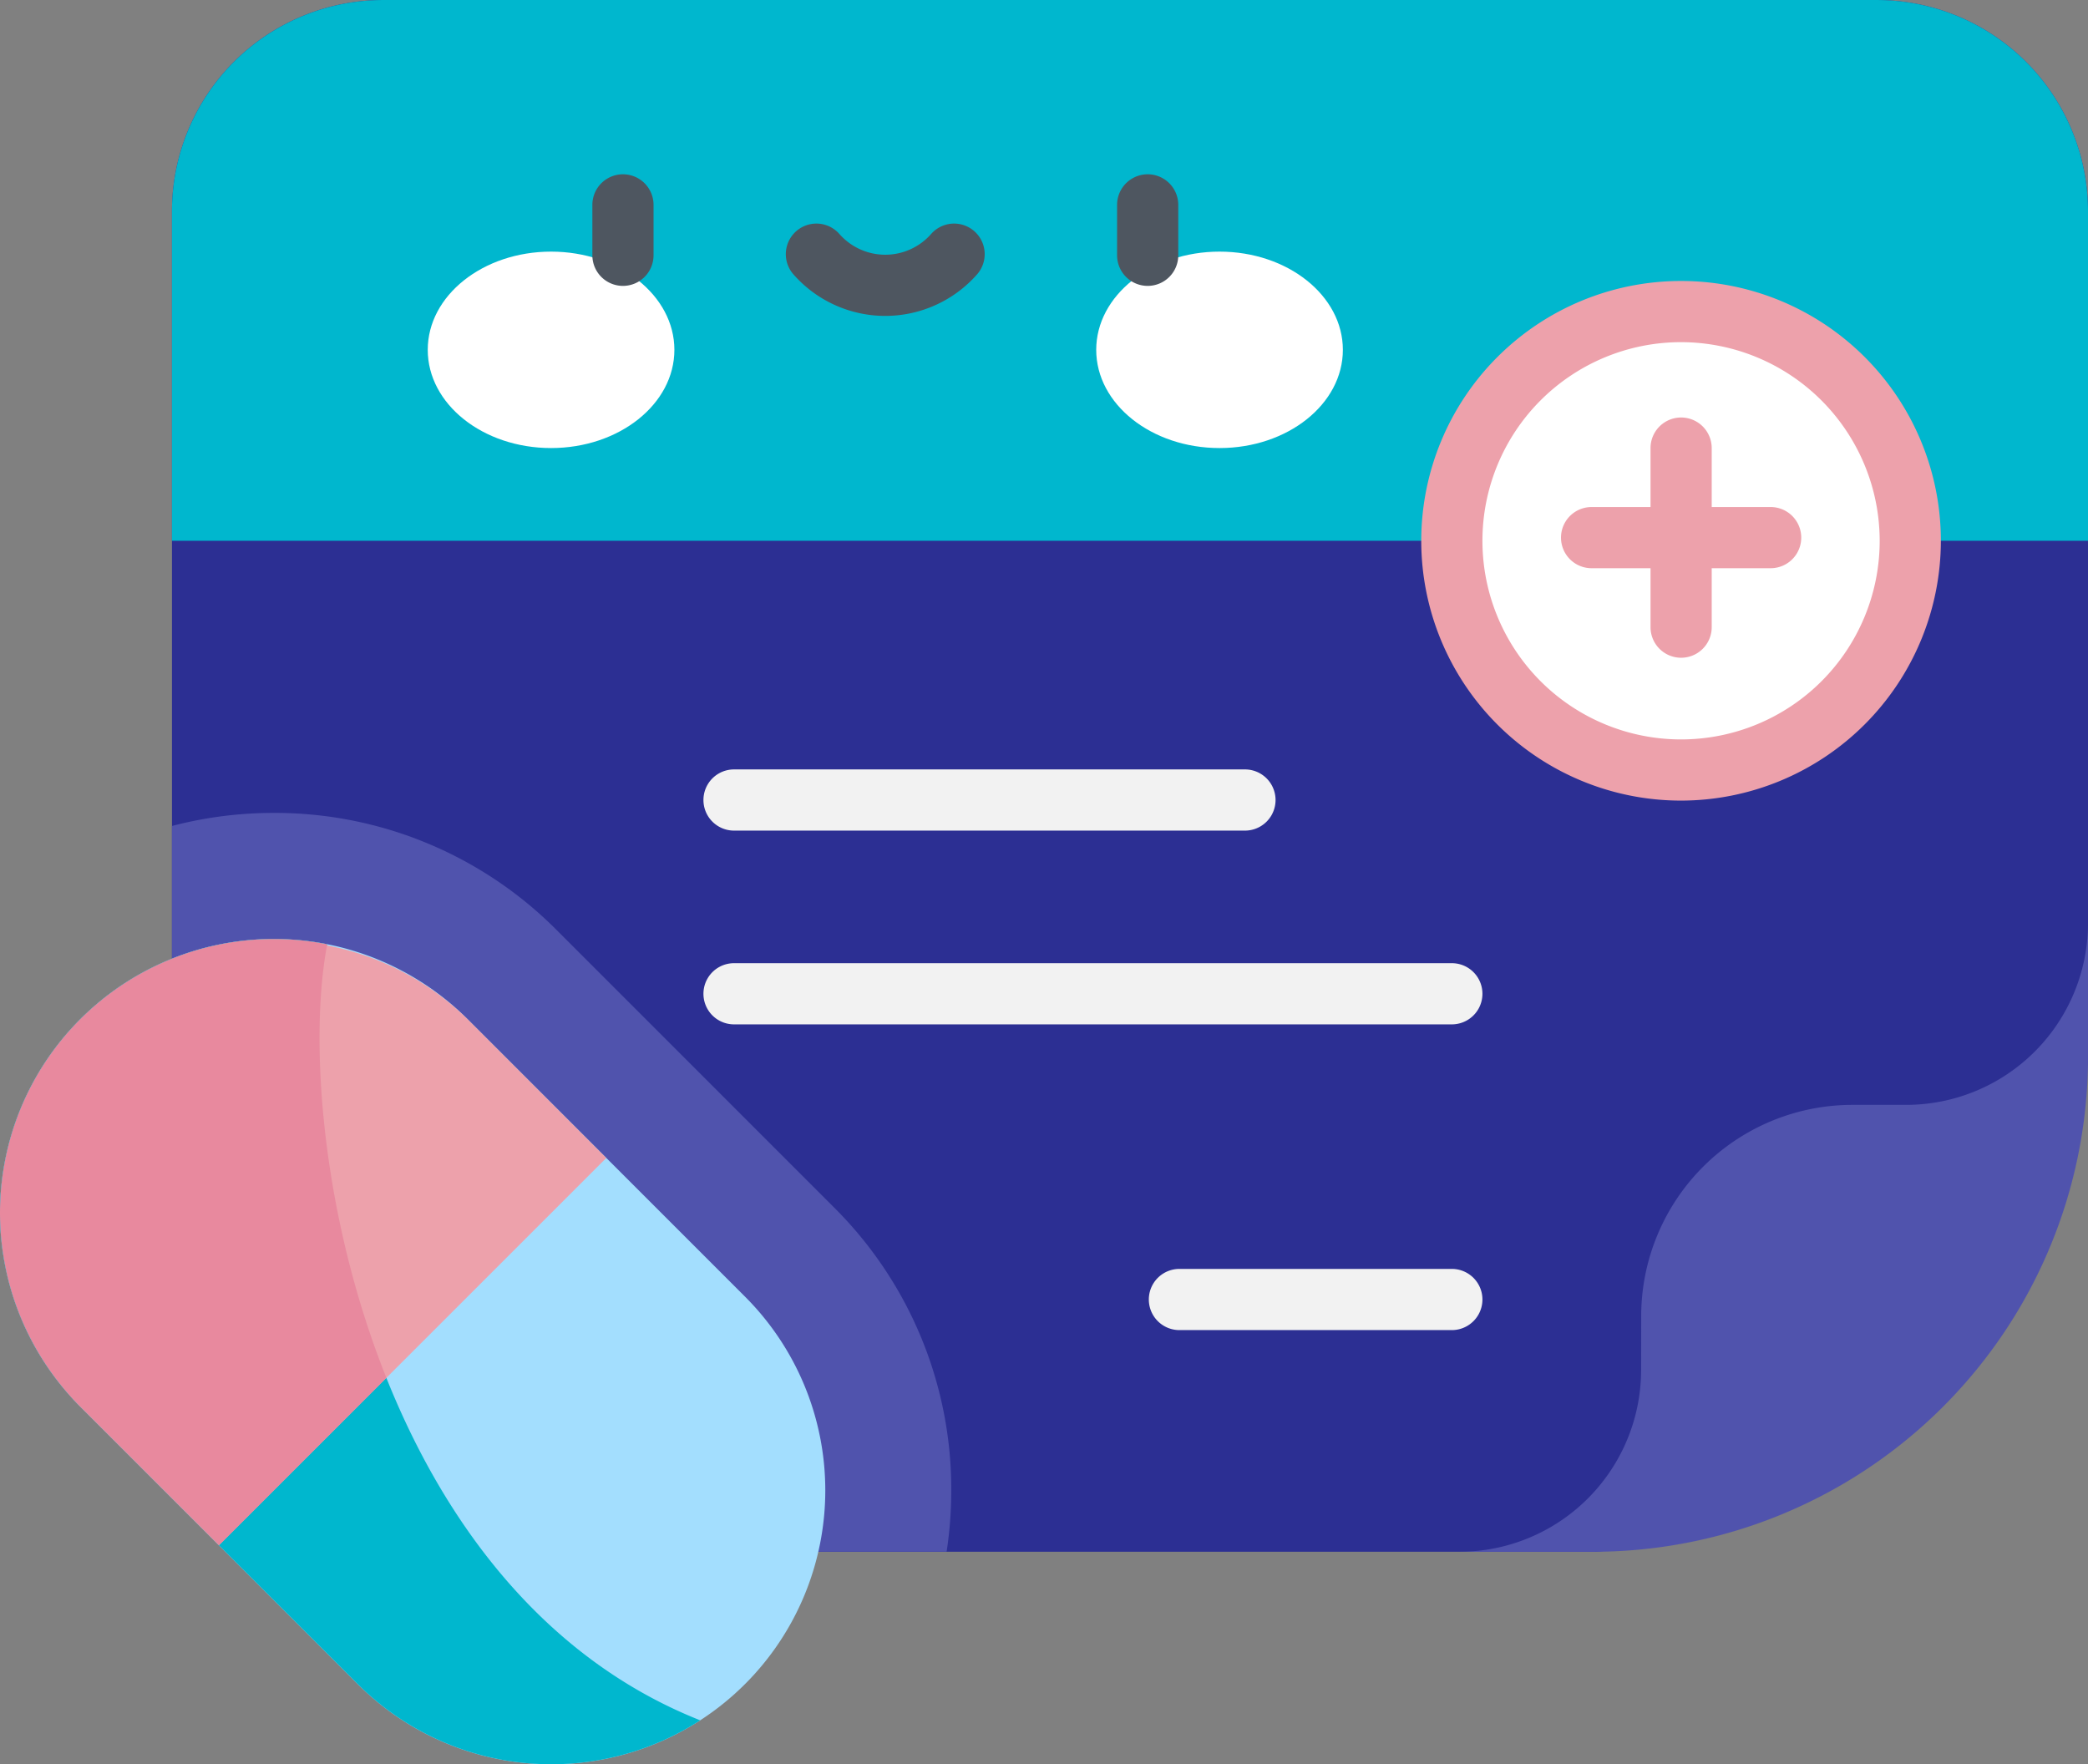 <svg xmlns="http://www.w3.org/2000/svg" width="106.278" height="89.797" viewBox="0 0 106.278 89.797">
  <rect x="0" y="0" width="106.278" height="89.797" fill="#808080" stroke="none"/>
  <g id="_010-prescription" data-name="010-prescription" transform="translate(0.001 -39.699)">
    <path id="Path_527" data-name="Path 527" d="M139.688,93.482V50.456A10.757,10.757,0,0,0,128.932,39.7H52.919A10.757,10.757,0,0,0,42.162,50.456v57.466a10.757,10.757,0,0,0,10.757,10.757h61.573C120.433,118.679,139.688,99.423,139.688,93.482Z" transform="translate(-33.411 0)" fill="#2c2f93"/>
    <path id="Path_528" data-name="Path 528" d="M61.743,245a20.221,20.221,0,0,0-14.393-5.962,20.474,20.474,0,0,0-5.188.665v26.18a10.757,10.757,0,0,0,10.757,10.757H81.592a20.626,20.626,0,0,0,.237-3.122,20.221,20.221,0,0,0-5.962-14.393Z" transform="translate(-33.411 -157.964)" fill="#5053ad"/>
    <path id="Path_529" data-name="Path 529" d="M128.932,39.7H52.919A10.757,10.757,0,0,0,42.162,50.456V67.223h97.526V50.456A10.757,10.757,0,0,0,128.932,39.7Z" transform="translate(-33.411 0)" fill="#00b7ce"/>
    <path id="Path_530" data-name="Path 530" d="M367.083,286.026a10.757,10.757,0,0,1,10.757-10.757h2.727a9.259,9.259,0,0,0,9.259-9.26v6.807a25.2,25.2,0,0,1-25.2,25.2h-6.807a9.26,9.26,0,0,0,9.26-9.259Z" transform="translate(-283.548 -179.335)" fill="#5053ad"/>
    <path id="Path_531" data-name="Path 531" d="M37.921,307.867a13.939,13.939,0,0,1-19.714,0L4.082,293.742A13.94,13.94,0,0,1,23.8,274.028l14.125,14.125A13.94,13.94,0,0,1,37.921,307.867Z" transform="translate(0 -182.453)" fill="#a3defe"/>
    <path id="Path_532" data-name="Path 532" d="M35.64,309.716c-16.879-6.689-20.752-30.2-18.985-39.5a13.94,13.94,0,0,0-12.572,23.53L18.208,307.87A13.943,13.943,0,0,0,35.64,309.716Z" transform="translate(-0.001 -182.457)" fill="#00b7ce"/>
    <path id="Path_533" data-name="Path 533" d="M30.858,281.091,11.145,300.8l-7.062-7.062A13.94,13.94,0,0,1,23.8,274.028Z" transform="translate(0 -182.453)" fill="#eda1ab"/>
    <g id="Group_66" data-name="Group 66" transform="translate(35.804 78.861)">
      <path id="Path_534" data-name="Path 534" d="M200.051,231.48H174.045a1.557,1.557,0,0,1,0-3.114h26.006a1.557,1.557,0,1,1,0,3.114Z" transform="translate(-172.488 -228.366)" fill="#f2f2f2"/>
      <path id="Path_535" data-name="Path 535" d="M210.581,278.99H174.045a1.557,1.557,0,0,1,0-3.114h36.536a1.557,1.557,0,0,1,0,3.114Z" transform="translate(-172.488 -266.014)" fill="#f2f2f2"/>
      <path id="Path_536" data-name="Path 536" d="M297.124,353.958H283.258a1.557,1.557,0,1,1,0-3.114h13.866a1.557,1.557,0,1,1,0,3.114Z" transform="translate(-259.031 -325.421)" fill="#f2f2f2"/>
    </g>
    <circle id="Ellipse_31" data-name="Ellipse 31" cx="11.667" cy="11.667" r="11.667" transform="translate(70.346 73.536) rotate(-67.486)" fill="#fff"/>
    <path id="Path_537" data-name="Path 537" d="M361.727,135.041a13.224,13.224,0,1,1,13.224-13.224A13.239,13.239,0,0,1,361.727,135.041Zm0-23.334a10.11,10.11,0,1,0,10.11,10.11A10.122,10.122,0,0,0,361.727,111.707Z" transform="translate(-276.163 -54.593)" fill="#eda1ab"/>
    <path id="Path_538" data-name="Path 538" d="M393.42,146.62h-3v-3a1.557,1.557,0,0,0-3.114,0v3h-3a1.557,1.557,0,0,0,0,3.114h3v3a1.557,1.557,0,0,0,3.114,0v-3h3a1.557,1.557,0,0,0,0-3.114Z" transform="translate(-303.296 -81.114)" fill="#eda1ab"/>
    <g id="Group_69" data-name="Group 69" transform="translate(21.771 48.57)">
      <g id="Group_67" data-name="Group 67" transform="translate(0 3.936)">
        <ellipse id="Ellipse_32" data-name="Ellipse 32" cx="6.277" cy="4.999" rx="6.277" ry="4.999" fill="#fff"/>
        <ellipse id="Ellipse_33" data-name="Ellipse 33" cx="6.277" cy="4.999" rx="6.277" ry="4.999" transform="translate(34.025)" fill="#fff"/>
      </g>
      <g id="Group_68" data-name="Group 68" transform="translate(8.379)">
        <path id="Path_539" data-name="Path 539" d="M146.809,88.115a1.557,1.557,0,0,1-1.557-1.557V83.992a1.557,1.557,0,0,1,3.114,0v2.566A1.557,1.557,0,0,1,146.809,88.115Z" transform="translate(-145.252 -82.435)" fill="#4e5660"/>
        <path id="Path_540" data-name="Path 540" d="M275.476,88.115a1.557,1.557,0,0,1-1.557-1.557V83.992a1.557,1.557,0,1,1,3.114,0v2.566A1.557,1.557,0,0,1,275.476,88.115Z" transform="translate(-247.211 -82.435)" fill="#4e5660"/>
        <path id="Path_541" data-name="Path 541" d="M197.7,99.147a6.226,6.226,0,0,1-4.694-2.138,1.557,1.557,0,0,1,2.347-2.046,3.109,3.109,0,0,0,4.694,0,1.557,1.557,0,0,1,2.347,2.046,6.228,6.228,0,0,1-4.695,2.138Z" transform="translate(-182.792 -91.939)" fill="#4e5660"/>
      </g>
    </g>
    <path id="Path_542" data-name="Path 542" d="M16.655,270.216a13.94,13.94,0,0,0-12.572,23.53l7.062,7.062,8.522-8.522C16.363,284.013,15.721,275.131,16.655,270.216Z" transform="translate(-0.001 -182.457)" fill="#e8899e"/>
  </g>
</svg>

